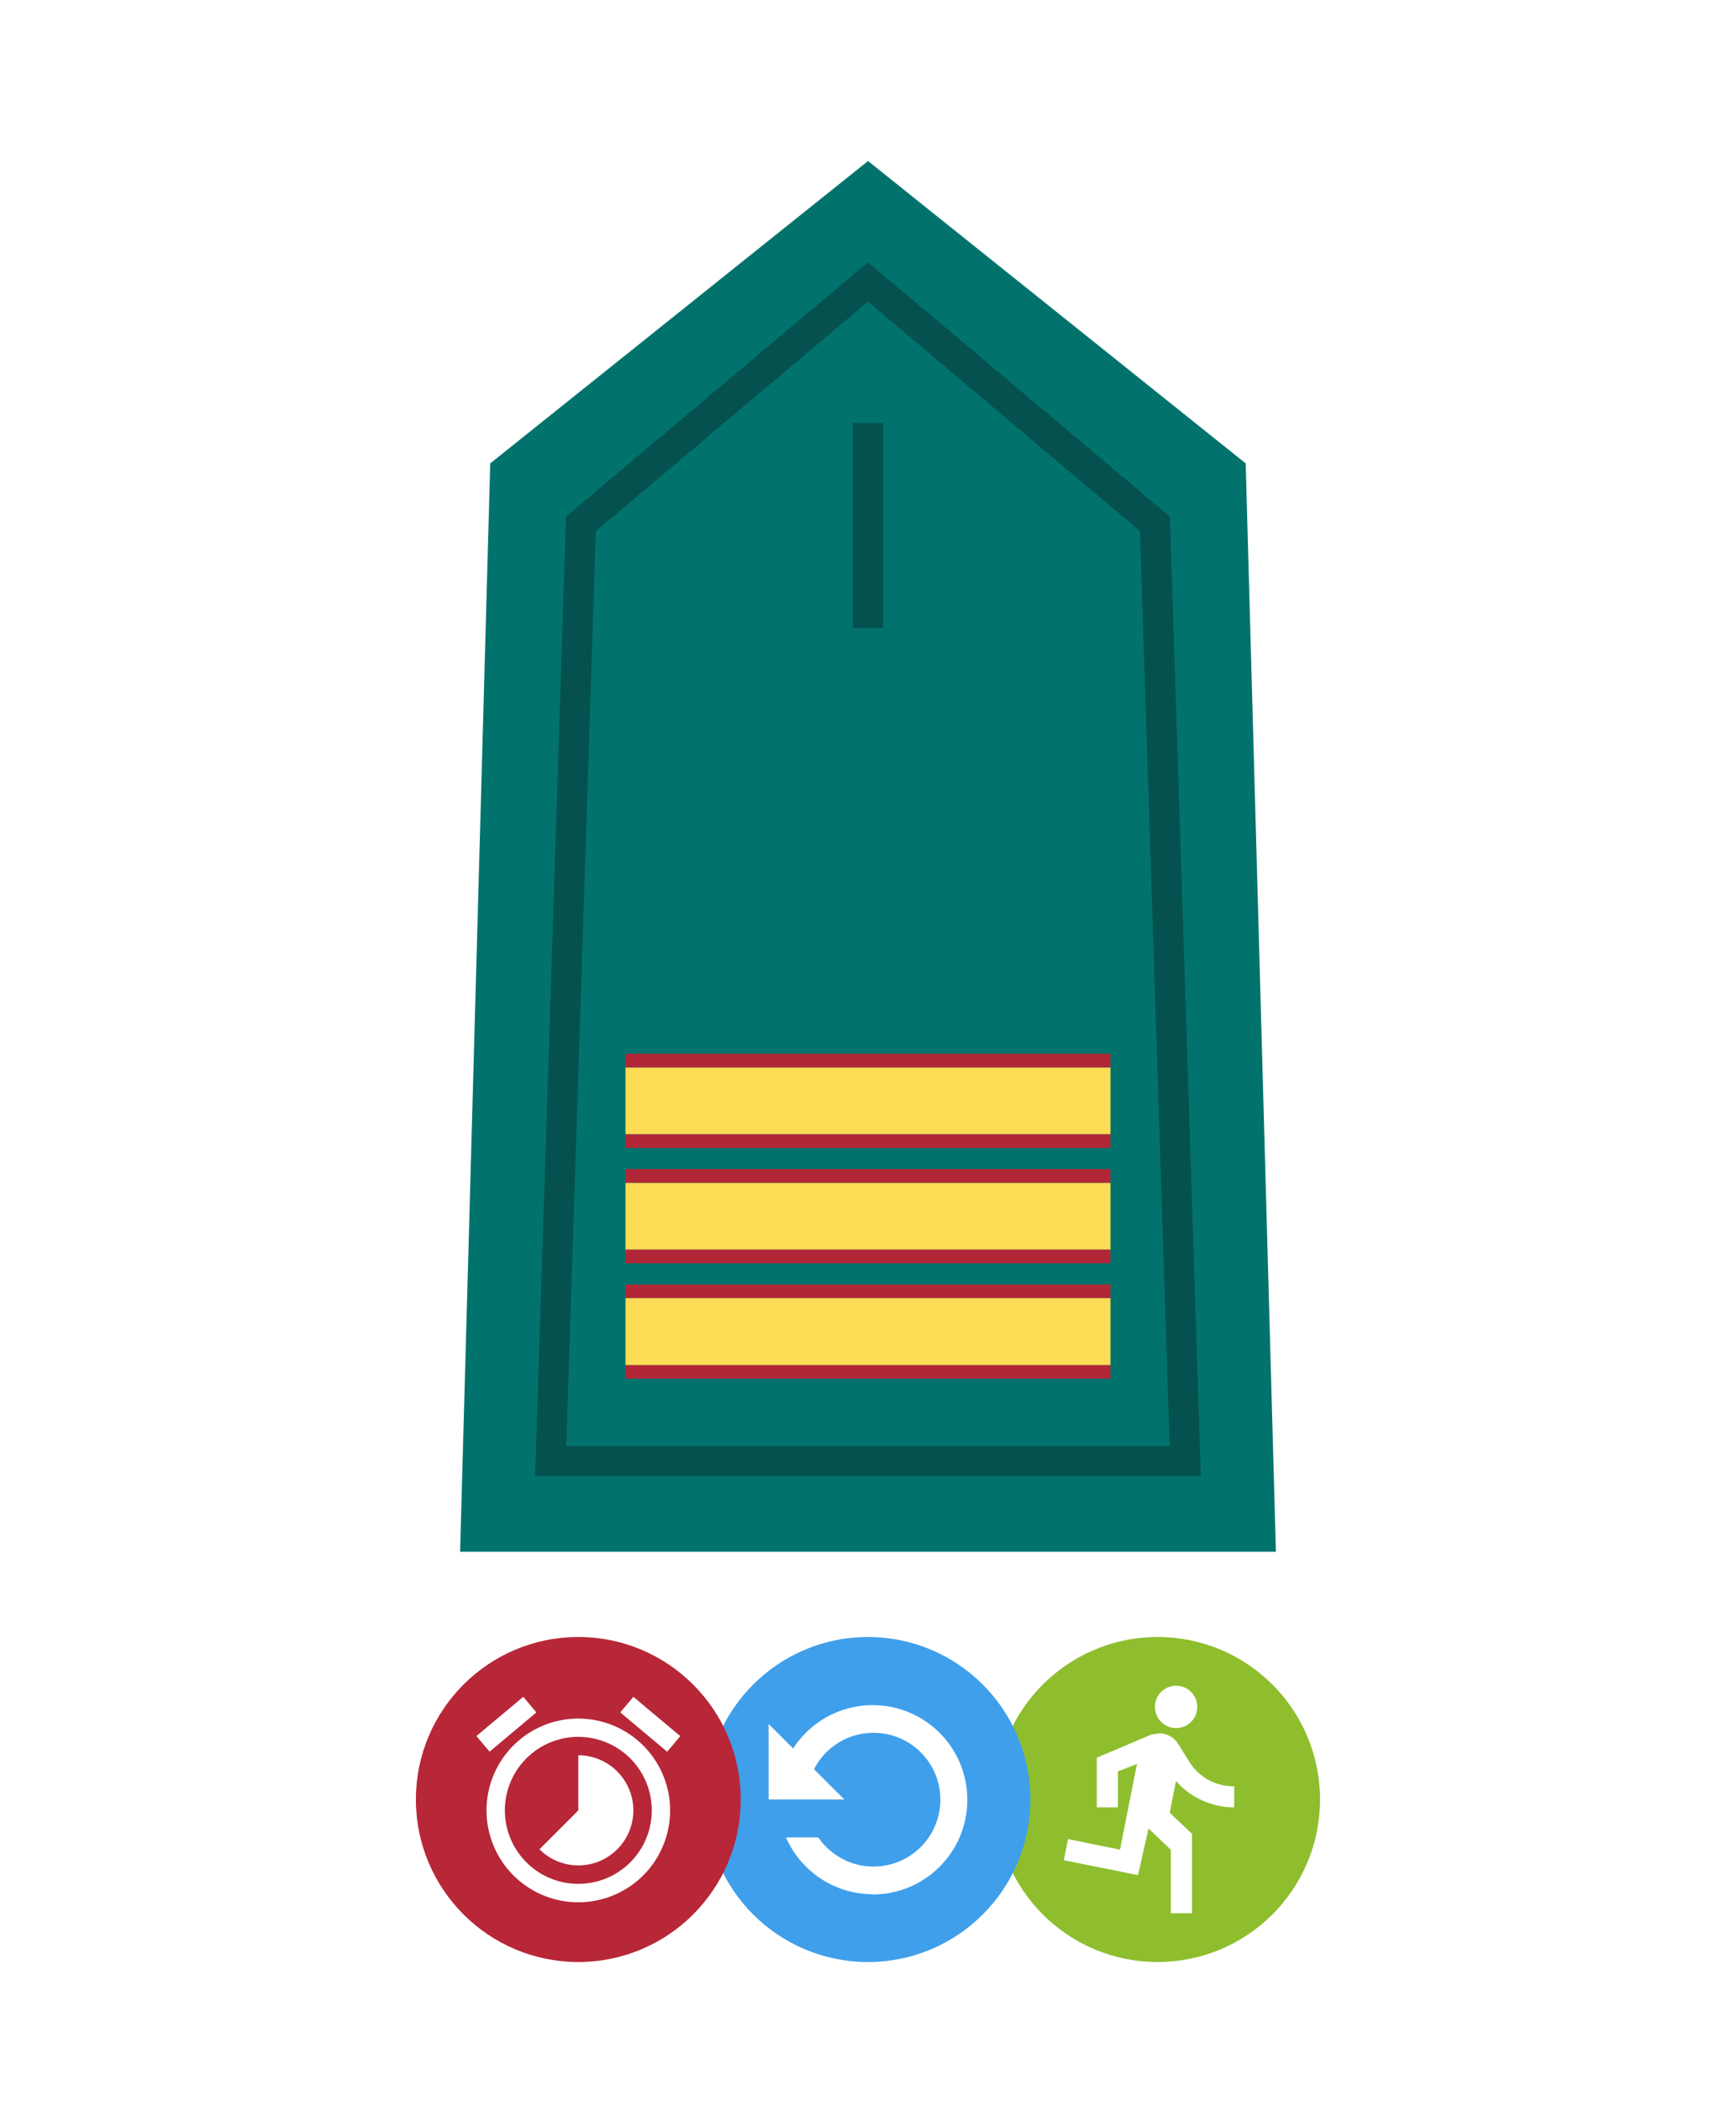 <svg xmlns="http://www.w3.org/2000/svg" viewBox="0 0 233.75 282.71"><defs><style>.cls-1{fill:#fff;}.cls-2{fill:#8ebe2e;}.cls-3{fill:#01736c;}.cls-4{fill:#05514f;}.cls-5{fill:#ffdc55;}.cls-6{fill:#b22738;}.cls-7{fill:#3f9feb;}.cls-8{fill:#b72738;}</style></defs><title>Recurso 75</title><g id="Capa_2" data-name="Capa 2"><g id="Capa_1-2" data-name="Capa 1"><rect class="cls-1" width="233.75" height="282.71"/><circle class="cls-2" cx="155.87" cy="242.17" r="21.87"/><path class="cls-1" d="M158.35,232.56a2.85,2.85,0,1,0-2.84-2.85A2.86,2.86,0,0,0,158.35,232.56Zm-5.12,19.79,1.42-6.27,3,2.85v8.54h2.85V246.79l-3-2.84.85-4.27a10.44,10.44,0,0,0,7.83,3.55v-2.84a7,7,0,0,1-6.12-3.42l-1.42-2.28a3,3,0,0,0-2.42-1.42c-.43,0-.71.14-1.14.14l-7.4,3.13v6.69h2.84v-4.84l2.57-1-2.28,11.53-7-1.42-.57,2.84Z"/><polygon class="cls-3" points="116.88 21.67 66.01 62.36 61.95 208.83 171.8 208.83 167.73 62.36 116.88 21.67"/><path class="cls-4" d="M76.25,194.59h81.24l-4-123.12L116.87,40.6,80.23,71.47Zm85.44,4.06H72.05L76.21,69.52l40.66-34.23,40.66,34.23Z"/><rect class="cls-4" x="114.84" y="56.91" width="4.07" height="27.63"/><rect class="cls-5" x="84.22" y="143.65" width="65.31" height="9"/><rect class="cls-5" x="84.22" y="159.18" width="65.31" height="9"/><rect class="cls-6" x="84.22" y="152.65" width="65.31" height="1.84"/><rect class="cls-6" x="84.22" y="141.81" width="65.31" height="1.84"/><rect class="cls-6" x="84.22" y="168.17" width="65.31" height="1.84"/><rect class="cls-6" x="84.22" y="157.33" width="65.31" height="1.84"/><rect class="cls-6" x="84.22" y="183.7" width="65.31" height="1.84"/><rect class="cls-6" x="84.22" y="172.86" width="65.31" height="1.84"/><rect class="cls-5" x="84.22" y="174.7" width="65.31" height="9"/><circle class="cls-7" cx="116.87" cy="242.17" r="21.87"/><path class="cls-1" d="M117.51,254.92a12.78,12.78,0,0,1-11.68-7.65h4.36a9,9,0,1,0-.58-9.18l4.08,4.08h-10.2V232l3.31,3.31a12.74,12.74,0,1,1,10.71,19.64Z"/><circle class="cls-8" cx="77.87" cy="242.17" r="21.87"/><polygon class="cls-1" points="91.6 233.64 85.28 228.35 83.52 230.45 89.83 235.74 91.6 233.64"/><polygon class="cls-1" points="72.22 230.45 70.46 228.35 64.15 233.63 65.92 235.73 72.22 230.45"/><path class="cls-1" d="M83.11,238.4a7.35,7.35,0,0,0-5.24-2.18v7.42l-5.23,5.23A7.4,7.4,0,1,0,83.11,238.4Zm-5.24-7.12a12.36,12.36,0,1,0,12.36,12.36A12.37,12.37,0,0,0,77.87,231.28Zm0,22.24a9.89,9.89,0,1,1,9.89-9.88A9.88,9.88,0,0,1,77.87,253.52Z"/></g></g></svg>